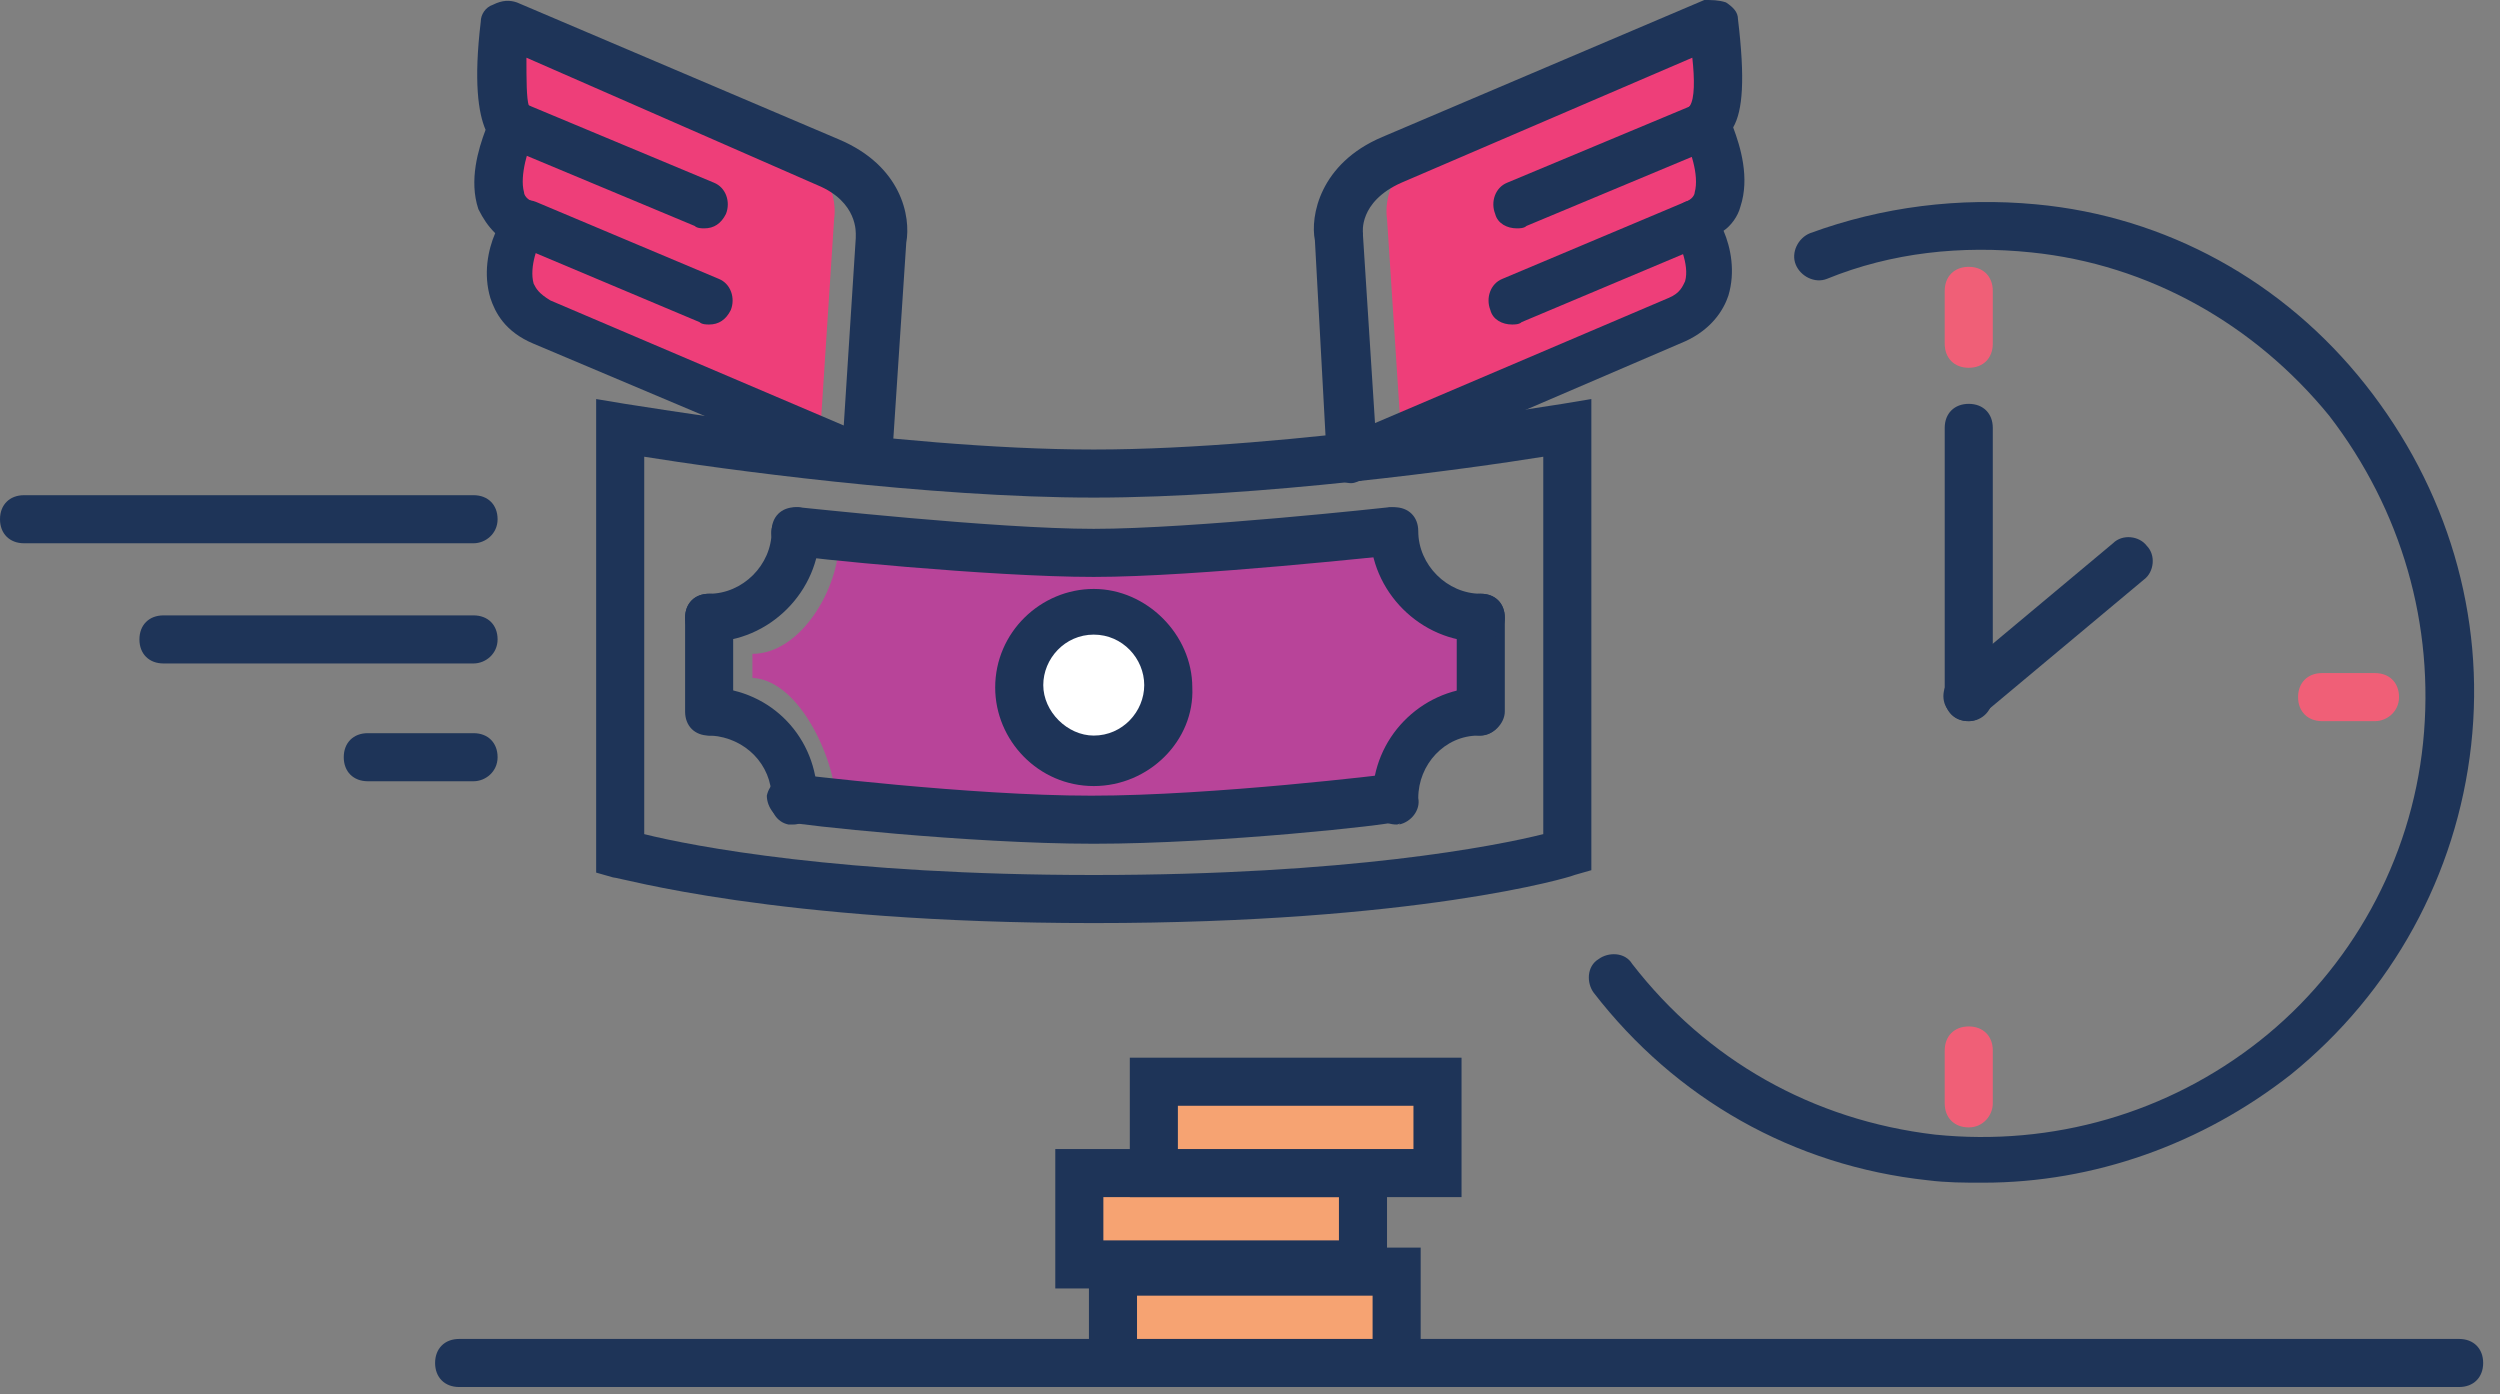 <svg width="104" height="58" viewBox="0 0 104 58" fill="none" xmlns="http://www.w3.org/2000/svg">
<rect x="0" y="0" width="104" height="58" fill="#808080" stroke="none"/>
<g clip-path="url(#clip0)">
<path d="M102.3 57.7H19.1C18.5 57.7 18.1 57.3 18.1 56.7C18.1 56.1 18.5 55.7 19.1 55.7H102.3C102.9 55.7 103.3 56.1 103.3 56.7C103.3 57.3 102.9 57.7 102.3 57.7Z" fill="#1E3458"/>
<path d="M81.9 30C81.6 30 81.3 29.9 81.1 29.6C80.7 29.2 80.8 28.5 81.2 28.2L87.9 22.6C88.3 22.2 89 22.3 89.3 22.7C89.7 23.1 89.6 23.8 89.2 24.1L82.5 29.7C82.4 29.9 82.1 30 81.9 30Z" fill="#1E3458"/>
<path d="M81.9 30C81.3 30 80.9 29.6 80.9 29V17.8C80.9 17.2 81.3 16.8 81.9 16.8C82.5 16.8 82.9 17.2 82.9 17.8V29C82.9 29.5 82.5 30 81.9 30Z" fill="#1E3458"/>
<path d="M81.9 46.9C81.3 46.9 80.9 46.5 80.9 45.9V43.7C80.9 43.1 81.3 42.7 81.9 42.7C82.5 42.7 82.9 43.1 82.9 43.7V45.9C82.9 46.4 82.5 46.9 81.9 46.9Z" fill="#F05F77"/>
<path d="M81.9 15.3C81.3 15.3 80.9 14.9 80.9 14.3V12.1C80.9 11.5 81.3 11.1 81.9 11.1C82.5 11.1 82.9 11.5 82.9 12.1V14.3C82.9 14.9 82.5 15.3 81.9 15.3Z" fill="#F05F77"/>
<path d="M98.8 30H96.6C96 30 95.6 29.6 95.6 29C95.6 28.4 96 28 96.6 28H98.8C99.4 28 99.8 28.4 99.8 29C99.8 29.6 99.3 30 98.8 30Z" fill="#F05F77"/>
<path d="M82.5 49.2C81.7 49.2 81 49.2 80.2 49.1C74.6 48.5 69.7 45.7 66.3 41.3C66 40.9 66 40.2 66.5 39.9C66.9 39.6 67.6 39.6 67.9 40.1C71 44.1 75.4 46.6 80.5 47.2C85.4 47.7 90.2 46.3 94 43.3C97.8 40.3 100.3 35.8 100.8 30.9C101.3 26 99.9 21.2 96.9 17.3C93.8 13.5 89.4 11 84.5 10.5C81.6 10.2 78.7 10.5 76 11.6C75.5 11.8 74.9 11.5 74.7 11C74.5 10.5 74.8 9.9 75.3 9.7C78.3 8.6 81.5 8.2 84.7 8.5C90.1 9 95 11.7 98.4 16C101.8 20.3 103.4 25.6 102.8 31C102.2 36.4 99.5 41.3 95.3 44.7C91.6 47.6 87.1 49.2 82.5 49.2Z" fill="#1E3458"/>
<path d="M31.3 27.2C33.3 27.2 34.9 24.5 34.9 22.5C34.9 22.5 41 23.4 45.3 23.4C49.6 23.4 57.8 22.5 57.8 22.5C57.8 24.5 59.4 26.1 61.4 26.1V30C59.5 30.1 57.9 31.6 57.9 33.6V33.7C57.9 33.7 50.6 34.6 45.3 34.6C40 34.6 34.8 33.7 34.8 33.7V33.6C34.8 31.7 33.3 28.3 31.3 28.2V27.2Z" fill="#B84499"/>
<path d="M45.5 38.4C32.2 38.4 25.8 36.5 25.5 36.5L24.8 36.3V16.6L26 16.8C26.1 16.8 37.2 18.7 45.5 18.7C53.8 18.7 64.9 16.8 65 16.8L66.2 16.6V36.2L65.5 36.4C65.3 36.5 58.9 38.4 45.5 38.4ZM26.8 34.7C28.8 35.2 35 36.4 45.5 36.4C56.1 36.4 62.2 35.2 64.2 34.7V19C61.1 19.5 52.4 20.7 45.5 20.7C38.6 20.7 29.9 19.5 26.8 19V34.7Z" fill="#1E3458"/>
<path d="M45.5 35.1C40.3 35.1 33.1 34.3 32.8 34.2C32.3 34.1 31.9 33.6 31.9 33.1C32 32.6 32.5 32.2 33 32.2C33.1 32.2 40.3 33.1 45.4 33.1C50.5 33.1 57.8 32.2 57.8 32.2C58.3 32.1 58.8 32.5 58.9 33.1C59 33.6 58.6 34.1 58 34.2C57.9 34.3 50.8 35.1 45.5 35.1Z" fill="#1E3458"/>
<path d="M45.5 24C41.2 24 33.3 23.2 33 23.1C32.4 23 32 22.5 32.1 22C32.2 21.5 32.7 21.1 33.2 21.1C33.3 21.1 41.4 22 45.5 22C49.6 22 57.8 21.1 57.8 21.1C58.3 21.1 58.8 21.4 58.9 22C59 22.5 58.6 23 58 23.1C57.8 23.1 49.8 24 45.5 24Z" fill="#1E3458"/>
<path d="M61.6 30.6C61 30.6 60.6 30.2 60.6 29.6V25.7C60.6 25.1 61 24.7 61.6 24.7C62.2 24.7 62.6 25.1 62.6 25.7V29.6C62.6 30.1 62.1 30.6 61.6 30.6Z" fill="#1E3458"/>
<path d="M29.5 30.6C28.9 30.6 28.5 30.2 28.5 29.6V25.7C28.5 25.1 28.9 24.7 29.5 24.7C30.1 24.7 30.5 25.1 30.5 25.7V29.6C30.5 30.1 30.1 30.6 29.5 30.6Z" fill="#1E3458"/>
<path d="M29.5 26.7C28.9 26.7 28.5 26.3 28.5 25.7C28.5 25.1 28.9 24.7 29.5 24.7C30.9 24.7 32.1 23.5 32.1 22.1C32.1 21.5 32.5 21.1 33.1 21.1C33.7 21.1 34.1 21.5 34.1 22.1C34.1 24.6 32 26.7 29.5 26.7Z" fill="#1E3458"/>
<path d="M58.1 34.3C57.6 34.3 57.2 34 57.1 33.5C57.1 33.4 57.1 33.2 57.1 33.2C57.1 30.7 59.1 28.7 61.5 28.6C62 28.6 62.5 29 62.5 29.6C62.5 30.2 62.1 30.6 61.5 30.6C60.1 30.6 59 31.8 59 33.2C59.1 33.7 58.7 34.2 58.2 34.3C58.3 34.2 58.2 34.3 58.1 34.3Z" fill="#1E3458"/>
<path d="M61.6 26.7C59.1 26.7 57 24.6 57 22.1C57 21.5 57.4 21.1 58 21.1C58.6 21.1 59 21.5 59 22.1C59 23.5 60.2 24.7 61.6 24.7C62.2 24.7 62.6 25.1 62.6 25.7C62.6 26.3 62.1 26.7 61.6 26.7Z" fill="#1E3458"/>
<path d="M58.3 18.3L57.7 9.1C57.7 9.1 57.3 7 59.9 5.9C62.5 4.8 71.3 1.3 71.3 1.3C71.3 1.3 71.8 5.1 71 5.5C71 5.5 72.7 8.7 70.6 9.6C70.6 9.6 72.4 12.6 69.8 13.6C67.2 14.7 58.3 18.3 58.3 18.3Z" fill="#EE3E79"/>
<path d="M33 34.3C32.9 34.3 32.8 34.3 32.8 34.3C32.3 34.2 32 33.7 32.1 33.2C32.1 31.8 31 30.7 29.6 30.6C29 30.6 28.6 30.1 28.6 29.6C28.6 29.1 29.1 28.6 29.6 28.6C32.1 28.7 34 30.7 34 33.2C34 33.3 34 33.4 34 33.6C33.8 34 33.4 34.3 33 34.3Z" fill="#1E3458"/>
<path d="M45.5 31.6C47.212 31.6 48.6 30.212 48.6 28.5C48.6 26.788 47.212 25.4 45.5 25.4C43.788 25.4 42.4 26.788 42.4 28.5C42.4 30.212 43.788 31.6 45.5 31.6Z" fill="white"/>
<path d="M45.5 32.7C43.2 32.7 41.4 30.8 41.4 28.6C41.4 26.3 43.3 24.5 45.5 24.5C47.7 24.5 49.6 26.4 49.6 28.6C49.7 30.8 47.8 32.7 45.5 32.7ZM45.5 26.4C44.3 26.4 43.4 27.4 43.4 28.5C43.4 29.6 44.4 30.6 45.5 30.6C46.7 30.6 47.6 29.6 47.6 28.5C47.6 27.4 46.7 26.4 45.5 26.4Z" fill="#1E3458"/>
<path d="M56.2 20.1C56 20.1 55.8 20 55.7 20C55.4 19.8 55.2 19.5 55.2 19.2L54.7 10C54.5 9 54.9 6.8 57.5 5.7L70.9 0C71.2 0 71.5 0 71.8 0.1C72.1 0.3 72.3 0.5 72.3 0.8C72.6 3.3 72.5 4.6 72.1 5.3C72.4 6.1 72.8 7.4 72.4 8.6C72.3 9 72 9.4 71.7 9.6C72 10.3 72.2 11.3 71.9 12.3C71.7 12.9 71.2 13.7 70.1 14.2L56.6 20C56.5 20 56.4 20.1 56.2 20.1ZM70.4 2.4L58.3 7.6C56.5 8.4 56.7 9.7 56.7 9.7V9.8L57.2 17.6L69.4 12.4C69.9 12.2 70 11.9 70.1 11.7C70.3 11 69.8 10 69.7 9.8C69.6 9.6 69.5 9.3 69.6 9C69.7 8.7 69.9 8.5 70.1 8.4C70.4 8.3 70.5 8.1 70.5 8C70.7 7.3 70.3 6.1 70 5.7C70 5.4 69.9 5.1 70 4.9C70.1 4.7 70.2 4.5 70.3 4.4C70.5 4.1 70.5 3.3 70.4 2.4Z" fill="#1E3458"/>
<path d="M63.1 9.5C62.7 9.5 62.3 9.3 62.2 8.9C62 8.4 62.2 7.8 62.7 7.6L70.6 4.3C71.1 4.1 71.7 4.3 71.9 4.8C72.1 5.3 71.9 5.9 71.4 6.1L63.5 9.4C63.4 9.5 63.2 9.5 63.1 9.5Z" fill="#1E3458"/>
<path d="M34.1 18.3L34.7 9.1C34.7 9.1 35.1 7 32.5 5.9C29.9 4.8 21.1 1.3 21.1 1.3C21.1 1.3 20.6 5.1 21.4 5.5C21.4 5.5 19.7 8.7 21.8 9.6C21.8 9.6 20 12.6 22.6 13.6C25.2 14.6 34.1 18.3 34.1 18.3Z" fill="#EE3E79"/>
<path d="M62.9 13.5C62.5 13.5 62.1 13.3 62 12.9C61.8 12.4 62 11.8 62.5 11.6L70.1 8.4C70.6 8.2 71.2 8.4 71.4 8.9C71.6 9.4 71.4 10 70.9 10.2L63.3 13.4C63.2 13.5 63 13.5 62.9 13.5Z" fill="#1E3458"/>
<path d="M36.1 20.1C36 20.1 35.8 20.1 35.7 20L22.2 14.3C21 13.8 20.6 13 20.4 12.4C20.1 11.4 20.3 10.4 20.6 9.7C20.3 9.4 20.1 9.1 19.9 8.7C19.5 7.5 19.9 6.2 20.2 5.4C19.9 4.7 19.7 3.4 20 0.9C20 0.6 20.2 0.3 20.5 0.2C20.9 -1.2815e-05 21.2 -1.2815e-05 21.5 0.1L34.9 5.8C37.5 6.9 37.9 9 37.7 10.1L37.1 19.2C37.1 19.5 36.9 19.8 36.6 20C36.5 20 36.3 20.1 36.1 20.1ZM22 4.4C22.2 4.5 22.3 4.7 22.3 4.9C22.4 5.2 22.4 5.4 22.2 5.7C22 6.1 21.6 7.3 21.8 8C21.8 8.1 21.9 8.3 22.2 8.4C22.5 8.5 22.7 8.7 22.7 9C22.8 9.3 22.8 9.6 22.6 9.8C22.4 10.1 22 11.1 22.2 11.8C22.3 12 22.4 12.2 22.9 12.5L35.1 17.7L35.6 9.9V9.8C35.6 9.7 35.7 8.4 34 7.7L21.9 2.4C21.9 3.3 21.9 4.1 22 4.4Z" fill="#1E3458"/>
<path d="M29.3 9.5C29.2 9.5 29 9.5 28.9 9.4L21 6.1C20.5 5.9 20.3 5.3 20.5 4.8C20.7 4.3 21.3 4.1 21.8 4.3L29.7 7.6C30.2 7.8 30.4 8.4 30.2 8.9C30 9.3 29.7 9.5 29.3 9.5Z" fill="#1E3458"/>
<path d="M29.5 13.5C29.4 13.5 29.2 13.5 29.1 13.4L21.5 10.2C21 10 20.8 9.4 21 8.9C21.2 8.4 21.8 8.2 22.3 8.4L29.9 11.6C30.4 11.8 30.6 12.4 30.4 12.9C30.2 13.3 29.9 13.5 29.5 13.5Z" fill="#1E3458"/>
<path d="M19.7 22.6H1C0.4 22.6 0 22.2 0 21.6C0 21 0.4 20.6 1 20.6H19.7C20.3 20.6 20.7 21 20.7 21.6C20.7 22.2 20.2 22.6 19.7 22.6Z" fill="#1E3458"/>
<path d="M19.7 27.6H6.8C6.2 27.6 5.8 27.2 5.8 26.6C5.8 26 6.2 25.6 6.8 25.6H19.7C20.3 25.6 20.7 26 20.7 26.6C20.7 27.2 20.2 27.6 19.7 27.6Z" fill="#1E3458"/>
<path d="M19.7 32.5H15.3C14.7 32.5 14.3 32.1 14.3 31.5C14.3 30.9 14.7 30.5 15.3 30.5H19.7C20.3 30.5 20.7 30.9 20.7 31.5C20.7 32.1 20.2 32.5 19.7 32.5Z" fill="#1E3458"/>
<path d="M58.1 52.9H46.3V56.7H58.1V52.9Z" fill="#F6A372"/>
<path d="M59.1 57.7H45.3V51.9H59.1V57.7ZM47.3 55.7H57.1V53.9H47.3V55.7Z" fill="#1E3458"/>
<path d="M56.7 48.8H44.9V52.6H56.7V48.8Z" fill="#F6A372"/>
<path d="M57.7 53.6H43.9V47.8H57.7V53.6ZM45.9 51.6H55.7V49.8H45.9V51.6Z" fill="#1E3458"/>
<path d="M59.8 44.9H48V48.7H59.8V44.9Z" fill="#F6A372"/>
<path d="M60.8 49.8H47V44H60.8V49.8ZM49 47.8H58.8V46H49V47.8Z" fill="#1E3458"/>
</g>
<defs>
<clipPath id="clip0">
<rect width="103.3" height="57.7" fill="white"/>
</clipPath>
</defs>
</svg>
